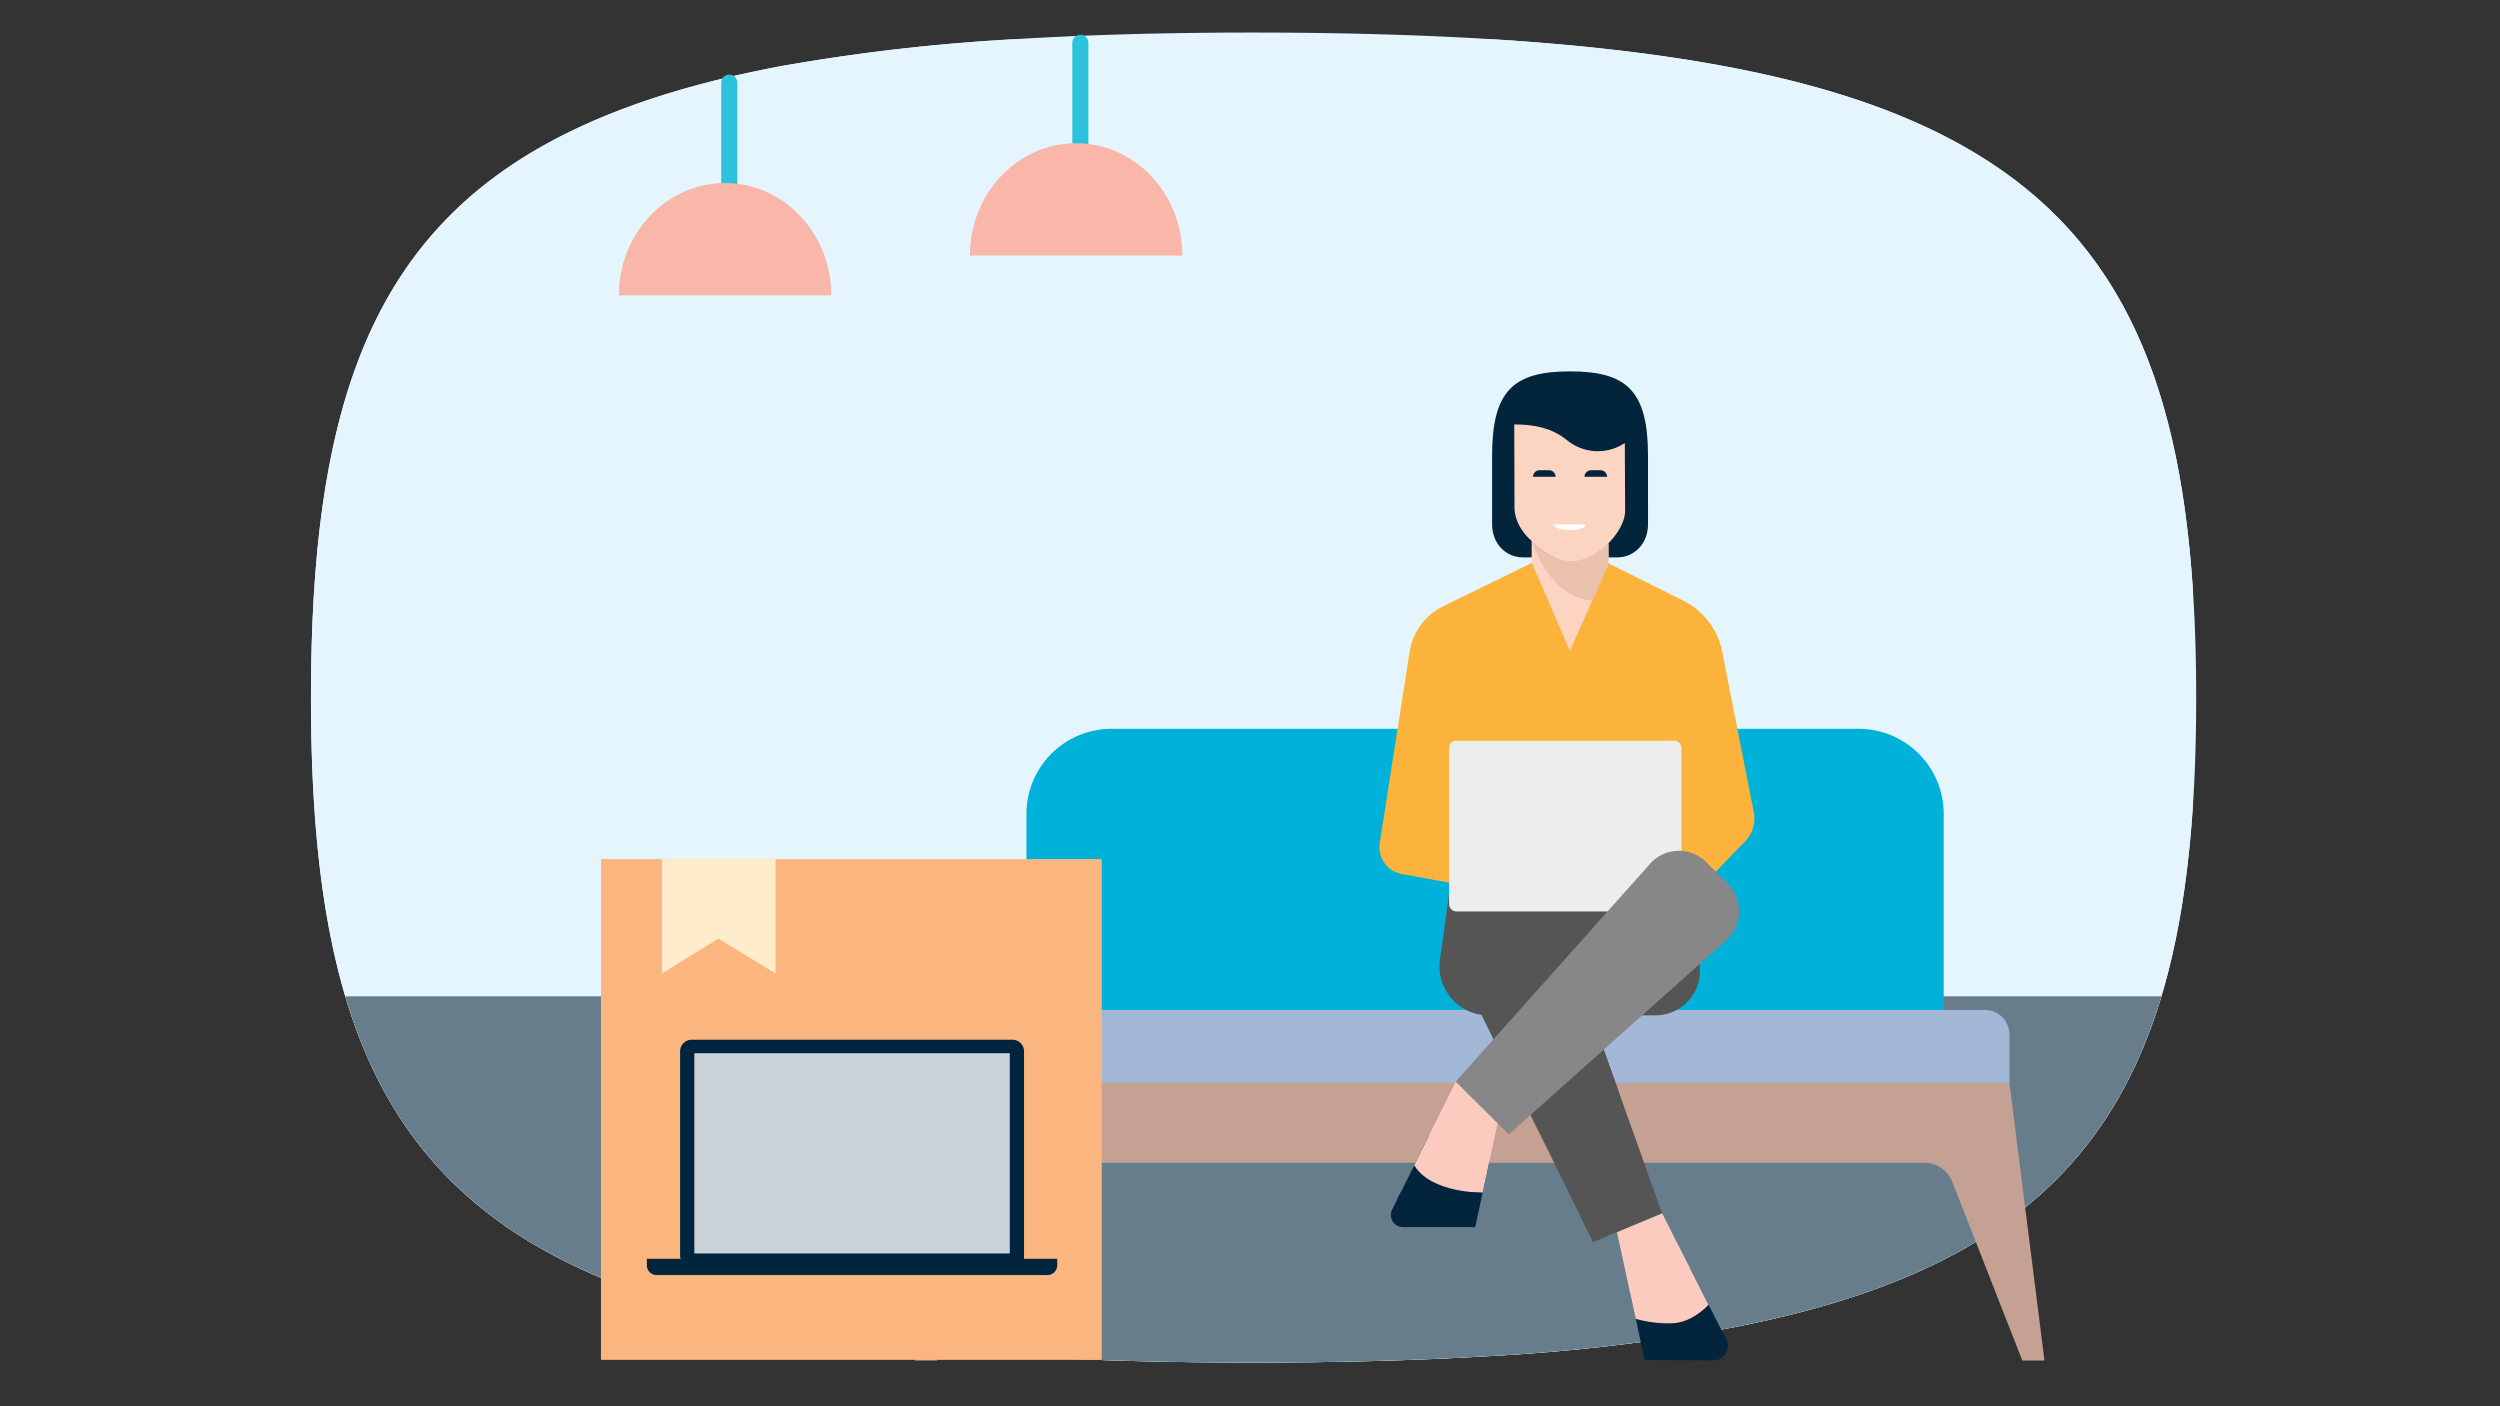 <svg id="The_Solution" data-name="The Solution" xmlns="http://www.w3.org/2000/svg" xmlns:xlink="http://www.w3.org/1999/xlink" viewBox="0 0 720 405"><rect x="0" y="0" width="720" height="405" fill="#333333" stroke="none"/><defs><style>.cls-1{fill:none;}.cls-2{clip-path:url(#clip-path);}.cls-3{fill:#e4f5fd;}.cls-4{clip-path:url(#clip-path-2);}.cls-5{fill:#677d8c;}.cls-6{fill:#2dc2dc;}.cls-7{fill:#f9b6a9;}.cls-8{fill:#00b2d9;}.cls-9{fill:#c5a193;}.cls-10{fill:#a2b8d6;}.cls-11{fill:#545554;}.cls-12{fill:#fcb33c;}.cls-13{fill:#02243c;}.cls-14{fill:#facbbe;}.cls-15{fill:#fbd5c2;}.cls-16{fill:#ededed;}.cls-17{fill:#878787;}.cls-18{fill:#03253c;}.cls-19{fill:#eac1ac;}.cls-20{fill:#fff;}.cls-21{fill:#fbb57f;}.cls-22{fill:#ffeccc;}.cls-23{fill:#01253e;}.cls-24{fill:#cad2d7;}</style><clipPath id="clip-path"><rect class="cls-1" x="89.555" y="9.379" width="542.949" height="387.713"/></clipPath><clipPath id="clip-path-2"><path class="cls-1" d="M291.177,11.35a557.742,557.742,0,0,0-65.935,7.638C197.72,24.135,175.414,31.48,157.364,41.43c-51.749,28.55-67.809,78.655-67.809,159.5,0,80.849,16.06,130.884,67.809,159.502,17.981,9.954,40.355,17.297,67.877,22.372,19.834,3.708,42.349,6.248,67.877,7.758,20.589,1.233,43.17,1.853,67.875,1.853,24.709,0,47.222-.62,67.877-1.853a547.561,547.561,0,0,0,67.877-7.824c27.454-5.146,49.828-12.49,67.882-22.511,44.575-24.72,62.785-65.464,66.92-128.026V169.71C627.408,107.103,609.143,66.296,564.49,41.571,546.44,31.548,524.135,24.206,496.615,19.056c-19.352-3.613-41.249-6.122-66.014-7.706Z"/></clipPath></defs><rect class="cls-1" x="226.116" y="58.839" width="428.13" height="305.722"/><g class="cls-2"><path class="cls-3" d="M293.119,11.232a562.49,562.49,0,0,0-67.877,7.754c-27.522,5.15-49.828,12.492-67.877,22.445-51.749,28.55-67.807,78.653-67.807,159.5,0,80.849,16.058,130.882,67.807,159.502,17.981,9.952,40.355,17.295,67.877,22.374,19.834,3.708,42.347,6.244,67.877,7.754,20.589,1.237,43.17,1.855,67.875,1.855,24.709,0,47.22-.618,67.879-1.855a547.238,547.238,0,0,0,67.875-7.824c27.454-5.144,49.83-12.488,67.879-22.511,51.611-28.618,67.875-78.721,67.875-159.295,0-80.572-16.335-130.741-68.014-159.364-18.049-10.018-40.355-17.363-67.877-22.511-19.834-3.706-42.345-6.244-67.877-7.824-20.587-1.235-43.168-1.853-67.877-1.853-24.707,0-47.15.618-67.739,1.853"/></g><g class="cls-4"><rect class="cls-3" x="47.16" y="-0.839" width="682.195" height="413.918"/><rect class="cls-5" x="95.629" y="286.94" width="536.876" height="131.432"/></g><rect class="cls-1" x="89.555" y="9.379" width="542.949" height="387.713"/><rect class="cls-1" x="89.555" y="9.379" width="542.949" height="387.713"/><path class="cls-6" d="M212.345,23.785V62.881a2.166,2.166,0,0,1-2.159,2.159h-.314A2.168,2.168,0,0,1,207.71,62.881V23.806a2.289,2.289,0,0,1,1.405-2.119l.048-.02a2.299,2.299,0,0,1,3.182,2.119"/><path class="cls-7" d="M208.822,52.713c-16.89,0-30.582,14.477-30.582,32.337H239.404c0-17.859-13.693-32.337-30.582-32.337"/><rect class="cls-1" x="89.555" y="9.379" width="542.949" height="387.713"/><path class="cls-6" d="M313.453,12.326V51.421a2.164,2.164,0,0,1-2.159,2.159h-.314a2.164,2.164,0,0,1-2.159-2.159V12.346a2.287,2.287,0,0,1,1.403-2.119l.048-.02a2.299,2.299,0,0,1,3.182,2.119"/><path class="cls-7" d="M309.929,41.253c-16.89,0-30.582,14.477-30.582,32.337h61.164c0-17.859-13.693-32.337-30.582-32.337"/><rect class="cls-1" x="89.555" y="9.379" width="542.949" height="387.713"/><path class="cls-8" d="M295.621,293.71V234.399a24.5,24.5,0,0,1,24.501-24.501H535.284a24.501,24.501,0,0,1,24.501,24.501V293.71"/><path class="cls-9" d="M588.806,391.829h-6.387l-20.164-51.484a8.576,8.576,0,0,0-7.986-5.449H298.053a8.576,8.576,0,0,0-7.985,5.448l-20.169,51.484h-6.381L273.603,311.89H578.72Z"/><path class="cls-10" d="M273.603,311.89V297.979a7.14,7.14,0,0,1,7.14-7.14H571.581a7.14,7.14,0,0,1,7.14,7.14V311.89"/><path class="cls-11" d="M473.929,285.106,428.71,292.424a14.133,14.133,0,0,1-13.998-16.081l3.414-24.539h68.882Z"/><path class="cls-11" d="M476.764,292.424H465.655l21.353-40.62,2.519,26.59A12.82,12.82,0,0,1,476.764,292.424Z"/><path class="cls-12" d="M463.151,162.185l21.617,10.781a21.002,21.002,0,0,1,11.233,14.74l9.096,46.236a9.38,9.38,0,0,1-2.471,8.342L488.16,257.196l-6.026-5.683-55.813,1.487-.559,2.76-22.203-4.09a7.791,7.791,0,0,1-6.193-8.846l8.605-55.122a17.597,17.597,0,0,1,9.65-13.091l25.388-12.427"/><path class="cls-13" d="M424.865,353.409H404.063a3.495,3.495,0,0,1-3.13-5.051l10.58-21.28,17.454,7.31Z"/><polygon class="cls-14" points="432.863 316.417 427.002 343.453 403.389 343.453 419.233 311.518 432.863 316.417"/><path class="cls-13" d="M473.659,391.683l19.805.109a4.128,4.128,0,0,0,3.703-5.999l-10.284-20.23-17.299,7.245Z"/><polygon class="cls-14" points="465.687 354.837 471.077 379.816 492.056 375.765 478.677 349.397 465.687 354.837"/><polygon class="cls-11" points="458.793 357.725 478.677 349.397 446.451 259.131 416.547 271.655 458.793 357.725"/><rect class="cls-11" x="433.79" y="231.672" width="17.269" height="33.501" rx="2.53" transform="translate(193.747 -193.858) rotate(31.338)"/><polyline class="cls-11" points="461.864 302.304 440.815 321.097 443.14 325.835 466.359 314.895"/><path class="cls-14" d="M471.077,379.816a33.846,33.846,0,0,0,10.992,1.252c5.654-.404,9.988-5.303,9.988-5.303L472.618,372.83Z"/><path class="cls-13" d="M427.002,343.453s-14.743.308-19.715-7.857l-4.829,9.694Z"/><path class="cls-15" d="M428.899,240.262l14.763,2.199a5.28,5.28,0,0,1,2.448,1.042l6.299,4.86a2.972,2.972,0,0,1,.492,4.226l-4.769,5.875a4.419,4.419,0,0,1-4.909,1.38l-17.061-6.057Z"/><rect class="cls-16" x="417.329" y="213.338" width="66.924" height="49.158" rx="2"/><path class="cls-17" d="M434.524,326.714l-15.291-15.196,56.013-62.769a11.106,11.106,0,0,1,16.115-.483l6.138,6.1a11.35,11.35,0,0,1-.442,16.517Z"/><path class="cls-18" d="M465.759,160.525c4.968,0,8.873-4.013,8.873-9.537,0-5.776-.004-16.388-.004-19.672,0-18.67-6.008-24.363-22.452-24.363s-22.452,5.693-22.452,24.363c0,3.284-.004,13.896-.004,19.672,0,5.523,3.905,9.537,8.873,9.537Z"/><path class="cls-15" d="M436.111,122.246l.066,23.827c0,5.802,4.939,9.694,4.939,9.694v6.191l11.026,25.575,11.094-25.169v-5.922s4.801-4.567,4.801-9.401c0-1.243-.093-19.455-.093-19.455h.011a14.024,14.024,0,0,1-16.637-.791c-2.85-2.274-6.877-4.55-15.207-4.55"/><path class="cls-18" d="M441.512,137.316a1.891,1.891,0,0,1,1.891-1.89h2.721a1.892,1.892,0,0,1,1.891,1.89"/><path class="cls-18" d="M456.337,137.316a1.891,1.891,0,0,1,1.891-1.89h2.721a1.892,1.892,0,0,1,1.891,1.89"/><path class="cls-19" d="M463.236,156.442v5.922L458.574,172.94c-12.486-.689-17.458-17.172-17.458-17.172,7.141,6.342,12.981,8.845,22.12.674"/><path class="cls-20" d="M456.641,151.028h-9.133c0,2.125,9.133,2.243,9.133,0"/><path class="cls-21" d="M173.077,247.417H317.3V391.64H173.077Z"/><path class="cls-22" d="M190.623,280.37l16.263-10.057L223.362,280.37V247.417H190.623Z"/><path class="cls-23" d="M199.221,299.444h92.352a3.35,3.35,0,0,1,3.35,3.35h0V362.894a1.976,1.976,0,0,1-1.976,1.976H199.221a3.35,3.35,0,0,1-3.35-3.35V302.779A3.35,3.35,0,0,1,199.221,299.444Z"/><path class="cls-24" d="M199.973,303.325h90.85v57.67H199.973Z"/><path class="cls-23" d="M186.292,362.526H304.483v1.871A2.823,2.823,0,0,1,301.66,367.22H189.115a2.823,2.823,0,0,1-2.823-2.823v-1.871Z"/></svg>